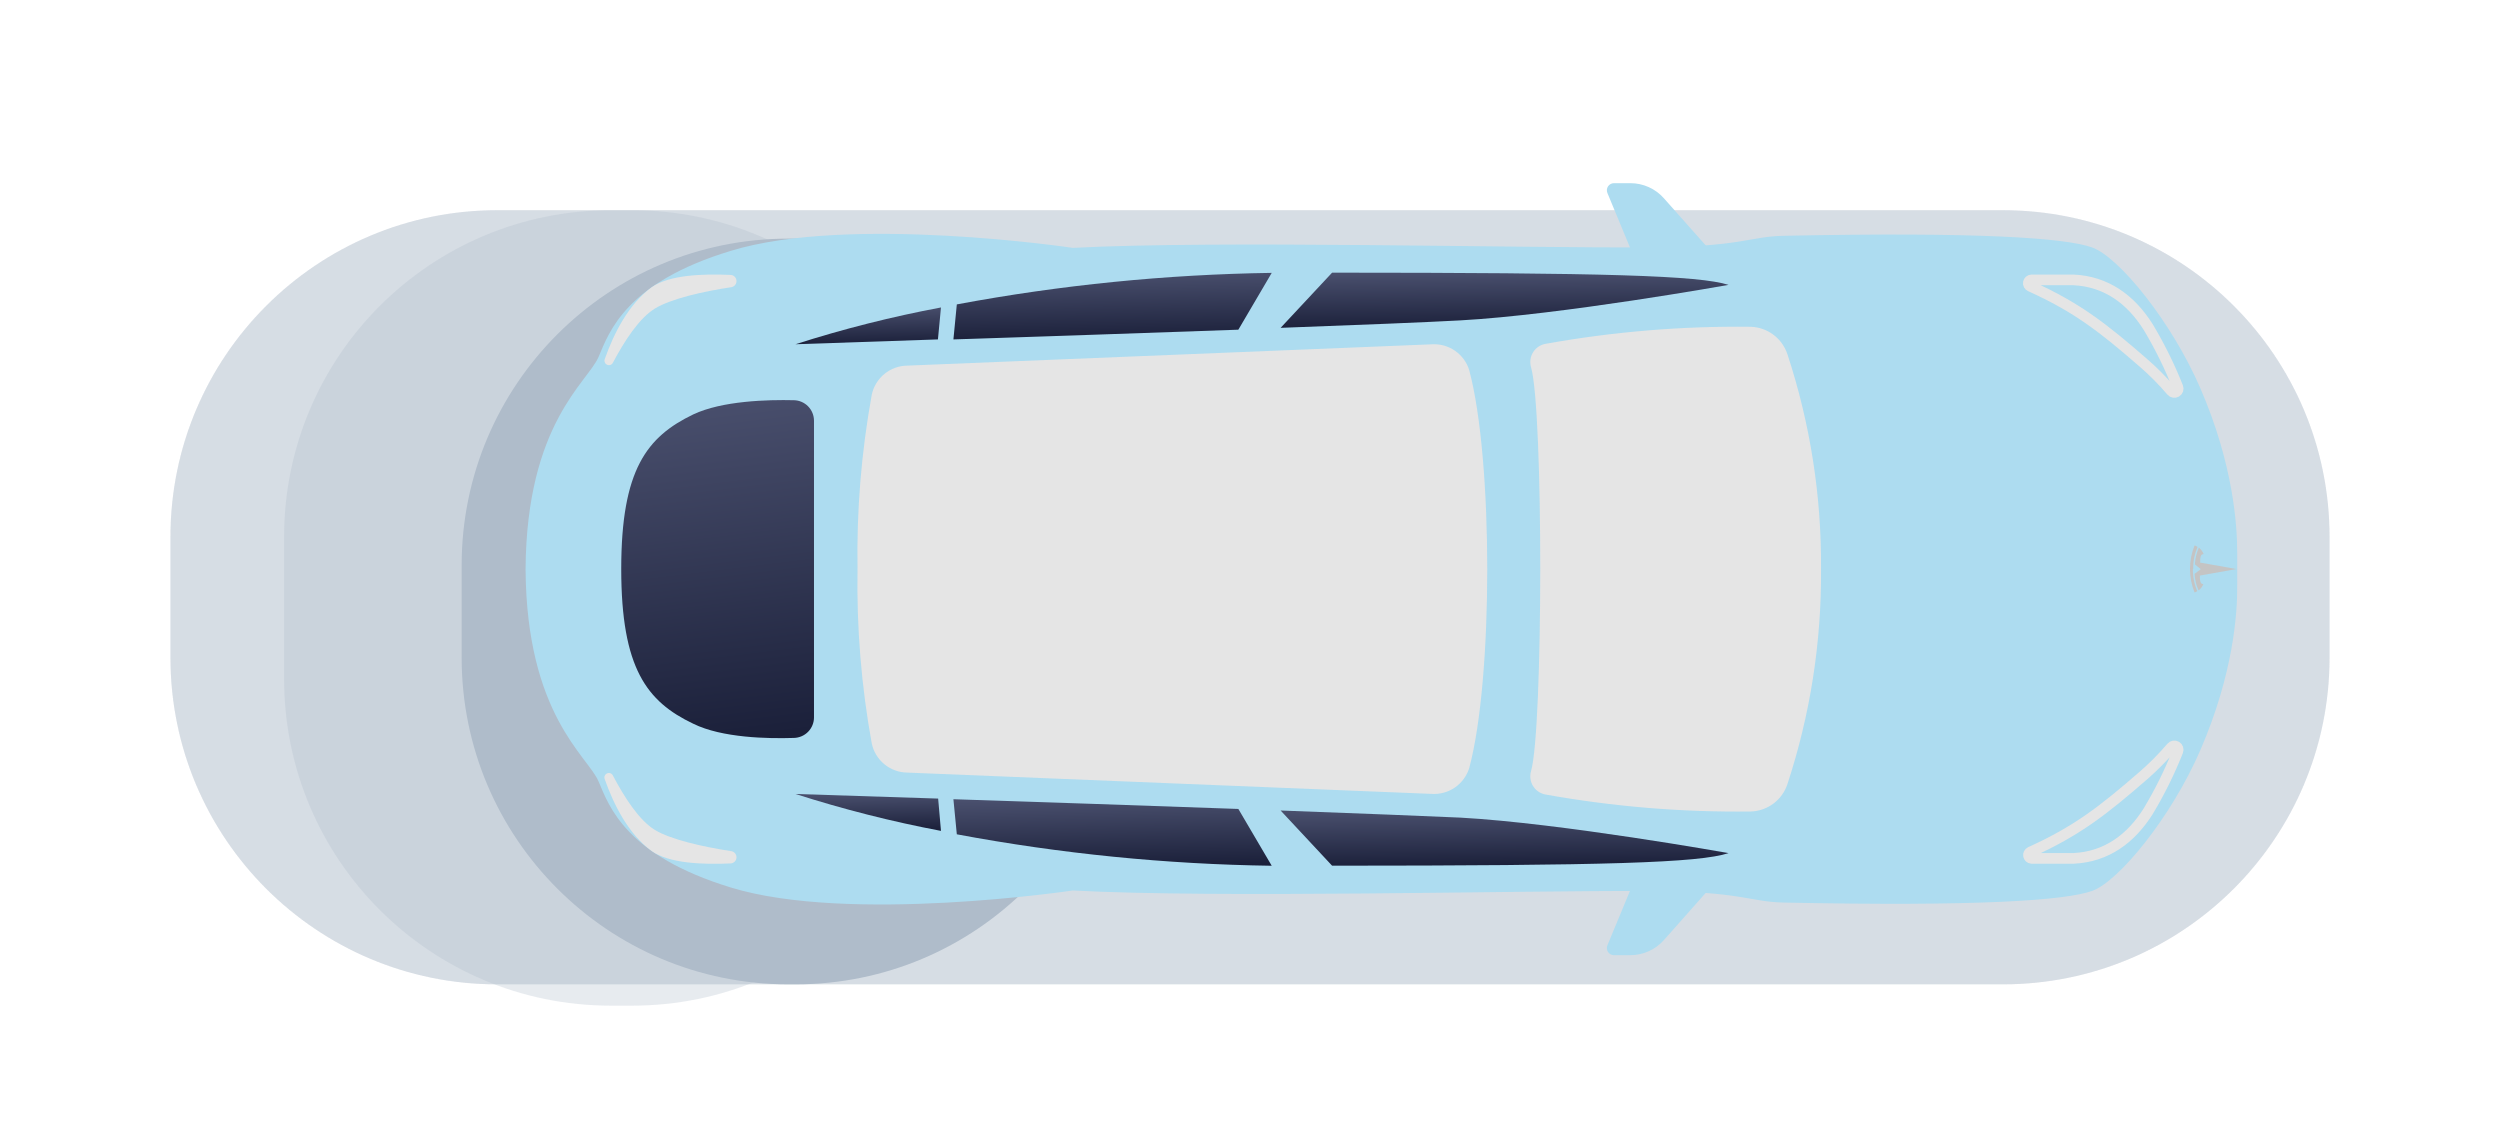 <svg width="352" height="159" viewBox="0 0 352 159" fill="none" xmlns="http://www.w3.org/2000/svg">
<g clip-path="url(#clip0_9_1175)">
<g opacity="0.3" filter="url(#filter0_f_9_1175)">
<g filter="url(#filter1_d_9_1175)">
<path d="M282 25.597H70C44.595 25.597 24 46.192 24 71.597V88.597C24 114.002 44.595 134.597 70 134.597H282C307.405 134.597 328 114.002 328 88.597V71.597C328 46.192 307.405 25.597 282 25.597Z" fill="#AFBCCA"/>
</g>
</g>
<g opacity="0.3" filter="url(#filter2_f_9_1175)">
<g filter="url(#filter3_d_9_1175)">
<path d="M282 25.597H70C44.595 25.597 24 46.192 24 71.597V88.597C24 114.002 44.595 134.597 70 134.597H282C307.405 134.597 328 114.002 328 88.597V71.597C328 46.192 307.405 25.597 282 25.597Z" fill="#AFBCCA"/>
</g>
</g>
<g opacity="0.3" filter="url(#filter4_f_9_1175)">
<g filter="url(#filter5_d_9_1175)">
<path d="M89 25.597H86C60.595 25.597 40 46.192 40 71.597V91.597C40 117.002 60.595 137.597 86 137.597H89C114.405 137.597 135 117.002 135 91.597V71.597C135 46.192 114.405 25.597 89 25.597Z" fill="#AFBCCA"/>
</g>
</g>
<g filter="url(#filter6_f_9_1175)">
<g filter="url(#filter7_d_9_1175)">
<path d="M112 29.597H111C85.595 29.597 65 50.192 65 75.597V88.597C65 114.002 85.595 134.597 111 134.597H112C137.405 134.597 158 114.002 158 88.597V75.597C158 50.192 137.405 29.597 112 29.597Z" fill="#AFBCCA"/>
</g>
</g>
<g clip-path="url(#clip1_9_1175)">
<path d="M309.8 54.64C305.74 45.27 298.37 36.22 294.6 34.85C290.83 33.48 278.41 32.64 251.12 33.2C246.32 33.3 245.23 34.76 232.35 34.83C213.29 34.94 171.61 33.83 151.05 34.9C151.05 34.9 119.64 30.2 102.93 35.31C88.12 39.79 85.79 46.69 84.28 50.25C82.77 53.81 74.14 59.58 74 80.14C74.14 100.7 82.77 106.46 84.28 110.03C85.79 113.6 88.12 120.44 102.93 124.97C119.64 130.08 151.05 125.38 151.05 125.38C171.61 126.48 213.29 125.38 232.35 125.45C245.23 125.52 246.35 126.98 251.12 127.08C278.41 127.64 290.83 126.8 294.6 125.43C298.37 124.06 305.74 115.01 309.8 105.64C314.47 94.85 315.04 86.3 315 82.42C315 80.9 315 79.38 315 77.86C315 73.97 314.47 65.42 309.8 54.64Z" fill="#ADDCF0"/>
<path d="M309.8 61.49C303.15 44.7 286.22 38.74 254.94 36.49C223.66 34.24 120 37.47 103.51 38.91C87.02 40.35 85.72 51.45 85.72 51.45C75.72 61.9 75.3 75.45 75.39 79.15C75.39 79.81 75.39 80.47 75.39 81.15C75.3 84.85 75.71 98.37 85.72 108.79C85.72 108.79 87.06 119.89 103.51 121.33C119.96 122.77 223.67 125.89 254.94 123.69C286.21 121.49 303.15 115.54 309.8 98.69C310.717 96.171 311.371 93.564 311.75 90.91C312.91 83.713 312.91 76.377 311.75 69.18C311.363 66.557 310.71 63.98 309.8 61.49Z" fill="#ADDCF0"/>
<path d="M230.75 37.85L226.32 27.17C226.258 27.018 226.234 26.854 226.25 26.691C226.266 26.528 226.322 26.372 226.413 26.235C226.504 26.099 226.627 25.987 226.771 25.91C226.915 25.832 227.076 25.791 227.24 25.79H229.55C230.444 25.789 231.329 25.978 232.144 26.346C232.96 26.713 233.688 27.25 234.28 27.92L243.09 37.85H230.75Z" fill="#ADDCF0"/>
<path d="M134.24 47.79C146.13 47.4 161.01 46.9 174.36 46.42L179.06 38.42C164.181 38.641 149.347 40.126 134.72 42.86L134.24 47.79Z" fill="url(#paint0_linear_9_1175)"/>
<path d="M132.49 43.29C125.559 44.59 118.716 46.32 112 48.47L132.06 47.79L132.49 43.29Z" fill="url(#paint1_linear_9_1175)"/>
<path d="M187.56 38.39L180.31 46.16C191.46 45.75 200.9 45.37 205.61 45.11C219.8 44.33 243.38 40.11 243.38 40.11C239.16 38.79 226.26 38.4 187.56 38.39Z" fill="url(#paint2_linear_9_1175)"/>
<path d="M103 40.43C103.206 40.389 103.389 40.275 103.517 40.109C103.645 39.943 103.709 39.736 103.697 39.527C103.685 39.317 103.598 39.119 103.451 38.969C103.305 38.819 103.109 38.727 102.9 38.71C98.9 38.53 94.2 38.71 91.75 40.45C88.5 42.82 86.43 46.93 85.15 50.56C85.092 50.713 85.095 50.882 85.159 51.032C85.223 51.182 85.343 51.302 85.493 51.365C85.644 51.429 85.813 51.431 85.965 51.373C86.118 51.314 86.241 51.198 86.31 51.05C87.92 48 90 44.79 92.23 43.43C94.46 42.07 99 41.03 103 40.43Z" fill="#E5E5E5"/>
<path d="M305.735 55.069L305.735 55.069L305.731 55.064C304.503 53.62 303.165 52.273 301.731 51.033C296.131 46.176 292.476 43.291 285.859 40.307C285.763 40.263 285.685 40.188 285.636 40.095C285.588 40.001 285.572 39.894 285.592 39.79C285.612 39.686 285.667 39.592 285.747 39.523C285.823 39.457 285.919 39.417 286.02 39.41H291.981C296.551 39.641 299.993 42.118 302.471 46.053C304.091 48.759 305.49 51.593 306.652 54.526C306.699 54.645 306.702 54.776 306.661 54.898C306.619 55.019 306.536 55.121 306.425 55.187C306.315 55.252 306.185 55.276 306.059 55.255C305.932 55.233 305.818 55.167 305.735 55.069Z" stroke="#E5E5E5" stroke-width="1.5"/>
<path d="M230.75 122.42L226.32 133.11C226.258 133.262 226.234 133.426 226.25 133.589C226.266 133.752 226.322 133.908 226.413 134.045C226.504 134.181 226.627 134.293 226.771 134.371C226.915 134.448 227.076 134.489 227.24 134.49H229.55C230.444 134.489 231.328 134.299 232.143 133.932C232.958 133.565 233.687 133.029 234.28 132.36L243.09 122.42H230.75Z" fill="#ADDCF0"/>
<path d="M134.24 112.53C146.13 112.92 161.01 113.42 174.36 113.9L179.06 121.9C164.181 121.687 149.347 120.205 134.72 117.47L134.24 112.53Z" fill="url(#paint3_linear_9_1175)"/>
<path d="M132.49 116.99C125.56 115.678 118.717 113.941 112 111.79L132.09 112.44L132.49 116.99Z" fill="url(#paint4_linear_9_1175)"/>
<path d="M187.56 121.89L180.31 114.12C191.46 114.53 200.9 114.91 205.61 115.12C219.8 115.9 243.38 120.12 243.38 120.12C239.16 121.49 226.26 121.88 187.56 121.89Z" fill="url(#paint5_linear_9_1175)"/>
<path d="M103 119.85C103.206 119.891 103.389 120.006 103.517 120.172C103.645 120.338 103.709 120.544 103.697 120.754C103.685 120.963 103.598 121.161 103.451 121.311C103.305 121.461 103.109 121.553 102.9 121.57C98.9 121.75 94.2 121.57 91.75 119.82C88.5 117.46 86.43 113.35 85.15 109.72C85.117 109.644 85.1 109.562 85.099 109.479C85.097 109.396 85.112 109.314 85.143 109.237C85.174 109.16 85.219 109.089 85.277 109.03C85.335 108.97 85.404 108.923 85.48 108.89C85.634 108.824 85.808 108.821 85.963 108.883C86.119 108.945 86.244 109.066 86.31 109.22C87.89 112.22 89.97 115.49 92.2 116.85C94.43 118.21 99 119.24 103 119.85Z" fill="#E5E5E5"/>
<path d="M305.73 105.217L305.73 105.217L305.735 105.211C305.818 105.113 305.932 105.047 306.059 105.025C306.185 105.004 306.315 105.028 306.425 105.093C306.536 105.159 306.619 105.261 306.661 105.382C306.702 105.504 306.699 105.636 306.652 105.755C305.492 108.685 304.093 111.515 302.471 114.217C299.993 118.151 296.551 120.629 291.981 120.86H286.028C285.93 120.851 285.837 120.811 285.763 120.746C285.685 120.677 285.632 120.584 285.612 120.482C285.592 120.379 285.607 120.273 285.654 120.18C285.7 120.089 285.775 120.015 285.867 119.97C292.479 116.977 296.132 114.103 301.731 109.247L301.24 108.68L301.731 109.247C303.163 108.005 304.5 106.658 305.73 105.217Z" stroke="#E5E5E5" stroke-width="1.5"/>
<path d="M251.67 49.88C251.309 48.781 250.618 47.82 249.691 47.127C248.764 46.435 247.646 46.045 246.49 46.01C236.812 45.896 227.146 46.7 217.62 48.41C217.26 48.473 216.916 48.611 216.613 48.815C216.31 49.02 216.053 49.286 215.859 49.596C215.666 49.907 215.54 50.255 215.49 50.617C215.44 50.98 215.467 51.349 215.57 51.7C217.32 57.76 217.28 102.7 215.57 108.58C215.467 108.931 215.44 109.3 215.49 109.663C215.54 110.025 215.666 110.373 215.859 110.684C216.053 110.994 216.31 111.26 216.613 111.465C216.916 111.669 217.26 111.807 217.62 111.87C227.146 113.577 236.813 114.377 246.49 114.26C247.646 114.229 248.764 113.841 249.691 113.15C250.619 112.459 251.31 111.499 251.67 110.4C254.881 100.638 256.479 90.417 256.4 80.14C256.48 69.863 254.882 59.642 251.67 49.88Z" fill="#E5E5E5"/>
<path d="M206.87 52.13C206.53 51.016 205.823 50.049 204.865 49.386C203.907 48.724 202.753 48.404 201.59 48.48L127.74 51.48C126.562 51.494 125.424 51.91 124.515 52.66C123.605 53.409 122.979 54.446 122.74 55.6C121.272 63.691 120.602 71.908 120.74 80.13C120.602 88.352 121.272 96.569 122.74 104.66C122.979 105.814 123.605 106.851 124.515 107.6C125.424 108.35 126.562 108.766 127.74 108.78L201.59 111.78C202.752 111.854 203.905 111.534 204.863 110.871C205.821 110.209 206.528 109.243 206.87 108.13C210.25 95.53 210.25 64.79 206.87 52.13Z" fill="#E5E5E5"/>
<path d="M111.79 56.35C108.11 56.26 101.66 56.43 97.61 58.35C91.07 61.5 87.47 66.13 87.47 80.11C87.47 94.09 91.07 98.79 97.61 101.9C101.66 103.9 108.11 104.02 111.79 103.9C112.544 103.882 113.262 103.569 113.788 103.029C114.315 102.489 114.61 101.765 114.61 101.01V59.24C114.61 58.486 114.315 57.761 113.788 57.221C113.262 56.681 112.544 56.368 111.79 56.35Z" fill="url(#paint6_linear_9_1175)"/>
<path d="M315 80.14L309.78 79.21C309.78 78.33 309.88 78.05 310.27 78.01C310.133 77.654 309.902 77.343 309.6 77.11C309.269 77.852 309.079 78.649 309.04 79.46L309.87 80.14L309 80.79C309.039 81.598 309.229 82.392 309.56 83.13C309.863 82.903 310.095 82.594 310.23 82.24C309.84 82.24 309.74 81.92 309.74 81.04L314.96 80.11" fill="#C4C4C4"/>
<path d="M308.8 80.14C308.782 79.064 308.994 77.998 309.42 77.01C309.288 76.923 309.147 76.85 309 76.79C308.133 78.918 308.133 81.302 309 83.43C309 83.43 309.14 83.37 309.38 83.24C308.955 82.252 308.744 81.185 308.76 80.11" fill="#C4C4C4"/>
</g>
</g>
<defs>
<filter id="filter0_f_9_1175" x="0" y="1.597" width="352" height="157" filterUnits="userSpaceOnUse" color-interpolation-filters="sRGB">
<feFlood flood-opacity="0" result="BackgroundImageFix"/>
<feBlend mode="normal" in="SourceGraphic" in2="BackgroundImageFix" result="shape"/>
<feGaussianBlur stdDeviation="12" result="effect1_foregroundBlur_9_1175"/>
</filter>
<filter id="filter1_d_9_1175" x="20" y="25.597" width="312" height="117" filterUnits="userSpaceOnUse" color-interpolation-filters="sRGB">
<feFlood flood-opacity="0" result="BackgroundImageFix"/>
<feColorMatrix in="SourceAlpha" type="matrix" values="0 0 0 0 0 0 0 0 0 0 0 0 0 0 0 0 0 0 127 0" result="hardAlpha"/>
<feOffset dy="4"/>
<feGaussianBlur stdDeviation="2"/>
<feComposite in2="hardAlpha" operator="out"/>
<feColorMatrix type="matrix" values="0 0 0 0 0 0 0 0 0 0 0 0 0 0 0 0 0 0 0.25 0"/>
<feBlend mode="normal" in2="BackgroundImageFix" result="effect1_dropShadow_9_1175"/>
<feBlend mode="normal" in="SourceGraphic" in2="effect1_dropShadow_9_1175" result="shape"/>
</filter>
<filter id="filter2_f_9_1175" x="0" y="1.597" width="352" height="157" filterUnits="userSpaceOnUse" color-interpolation-filters="sRGB">
<feFlood flood-opacity="0" result="BackgroundImageFix"/>
<feBlend mode="normal" in="SourceGraphic" in2="BackgroundImageFix" result="shape"/>
<feGaussianBlur stdDeviation="12" result="effect1_foregroundBlur_9_1175"/>
</filter>
<filter id="filter3_d_9_1175" x="20" y="25.597" width="312" height="117" filterUnits="userSpaceOnUse" color-interpolation-filters="sRGB">
<feFlood flood-opacity="0" result="BackgroundImageFix"/>
<feColorMatrix in="SourceAlpha" type="matrix" values="0 0 0 0 0 0 0 0 0 0 0 0 0 0 0 0 0 0 127 0" result="hardAlpha"/>
<feOffset dy="4"/>
<feGaussianBlur stdDeviation="2"/>
<feComposite in2="hardAlpha" operator="out"/>
<feColorMatrix type="matrix" values="0 0 0 0 0 0 0 0 0 0 0 0 0 0 0 0 0 0 0.25 0"/>
<feBlend mode="normal" in2="BackgroundImageFix" result="effect1_dropShadow_9_1175"/>
<feBlend mode="normal" in="SourceGraphic" in2="effect1_dropShadow_9_1175" result="shape"/>
</filter>
<filter id="filter4_f_9_1175" x="21" y="6.597" width="133" height="150" filterUnits="userSpaceOnUse" color-interpolation-filters="sRGB">
<feFlood flood-opacity="0" result="BackgroundImageFix"/>
<feBlend mode="normal" in="SourceGraphic" in2="BackgroundImageFix" result="shape"/>
<feGaussianBlur stdDeviation="9.5" result="effect1_foregroundBlur_9_1175"/>
</filter>
<filter id="filter5_d_9_1175" x="36" y="25.597" width="103" height="120" filterUnits="userSpaceOnUse" color-interpolation-filters="sRGB">
<feFlood flood-opacity="0" result="BackgroundImageFix"/>
<feColorMatrix in="SourceAlpha" type="matrix" values="0 0 0 0 0 0 0 0 0 0 0 0 0 0 0 0 0 0 127 0" result="hardAlpha"/>
<feOffset dy="4"/>
<feGaussianBlur stdDeviation="2"/>
<feComposite in2="hardAlpha" operator="out"/>
<feColorMatrix type="matrix" values="0 0 0 0 0 0 0 0 0 0 0 0 0 0 0 0 0 0 0.25 0"/>
<feBlend mode="normal" in2="BackgroundImageFix" result="effect1_dropShadow_9_1175"/>
<feBlend mode="normal" in="SourceGraphic" in2="effect1_dropShadow_9_1175" result="shape"/>
</filter>
<filter id="filter6_f_9_1175" x="46" y="10.597" width="131" height="143" filterUnits="userSpaceOnUse" color-interpolation-filters="sRGB">
<feFlood flood-opacity="0" result="BackgroundImageFix"/>
<feBlend mode="normal" in="SourceGraphic" in2="BackgroundImageFix" result="shape"/>
<feGaussianBlur stdDeviation="9.5" result="effect1_foregroundBlur_9_1175"/>
</filter>
<filter id="filter7_d_9_1175" x="61" y="29.597" width="101" height="113" filterUnits="userSpaceOnUse" color-interpolation-filters="sRGB">
<feFlood flood-opacity="0" result="BackgroundImageFix"/>
<feColorMatrix in="SourceAlpha" type="matrix" values="0 0 0 0 0 0 0 0 0 0 0 0 0 0 0 0 0 0 127 0" result="hardAlpha"/>
<feOffset dy="4"/>
<feGaussianBlur stdDeviation="2"/>
<feComposite in2="hardAlpha" operator="out"/>
<feColorMatrix type="matrix" values="0 0 0 0 0 0 0 0 0 0 0 0 0 0 0 0 0 0 0.25 0"/>
<feBlend mode="normal" in2="BackgroundImageFix" result="effect1_dropShadow_9_1175"/>
<feBlend mode="normal" in="SourceGraphic" in2="effect1_dropShadow_9_1175" result="shape"/>
</filter>
<linearGradient id="paint0_linear_9_1175" x1="154.621" y1="47.907" x2="154.482" y2="38.425" gradientUnits="userSpaceOnUse">
<stop stop-color="#1B203A"/>
<stop offset="1" stop-color="#494F6D"/>
</linearGradient>
<linearGradient id="paint1_linear_9_1175" x1="121.317" y1="48.535" x2="121.225" y2="43.294" gradientUnits="userSpaceOnUse">
<stop stop-color="#1B203A"/>
<stop offset="1" stop-color="#494F6D"/>
</linearGradient>
<linearGradient id="paint2_linear_9_1175" x1="208.99" y1="46.257" x2="208.922" y2="38.393" gradientUnits="userSpaceOnUse">
<stop stop-color="#1B203A"/>
<stop offset="1" stop-color="#494F6D"/>
</linearGradient>
<linearGradient id="paint3_linear_9_1175" x1="154.621" y1="122.017" x2="154.482" y2="112.535" gradientUnits="userSpaceOnUse">
<stop stop-color="#1B203A"/>
<stop offset="1" stop-color="#494F6D"/>
</linearGradient>
<linearGradient id="paint4_linear_9_1175" x1="121.317" y1="117.055" x2="121.224" y2="111.793" gradientUnits="userSpaceOnUse">
<stop stop-color="#1B203A"/>
<stop offset="1" stop-color="#494F6D"/>
</linearGradient>
<linearGradient id="paint5_linear_9_1175" x1="208.99" y1="121.987" x2="208.922" y2="114.123" gradientUnits="userSpaceOnUse">
<stop stop-color="#1B203A"/>
<stop offset="1" stop-color="#494F6D"/>
</linearGradient>
<linearGradient id="paint6_linear_9_1175" x1="99.811" y1="104.528" x2="93.99" y2="57.062" gradientUnits="userSpaceOnUse">
<stop stop-color="#1B203A"/>
<stop offset="1" stop-color="#494F6D"/>
</linearGradient>
<clipPath id="clip0_9_1175">
<rect width="352" height="158" fill="white" transform="translate(0 0.79)"/>
</clipPath>
<clipPath id="clip1_9_1175">
<rect width="241" height="108.7" fill="white" transform="translate(74 25.79)"/>
</clipPath>
</defs>
</svg>
